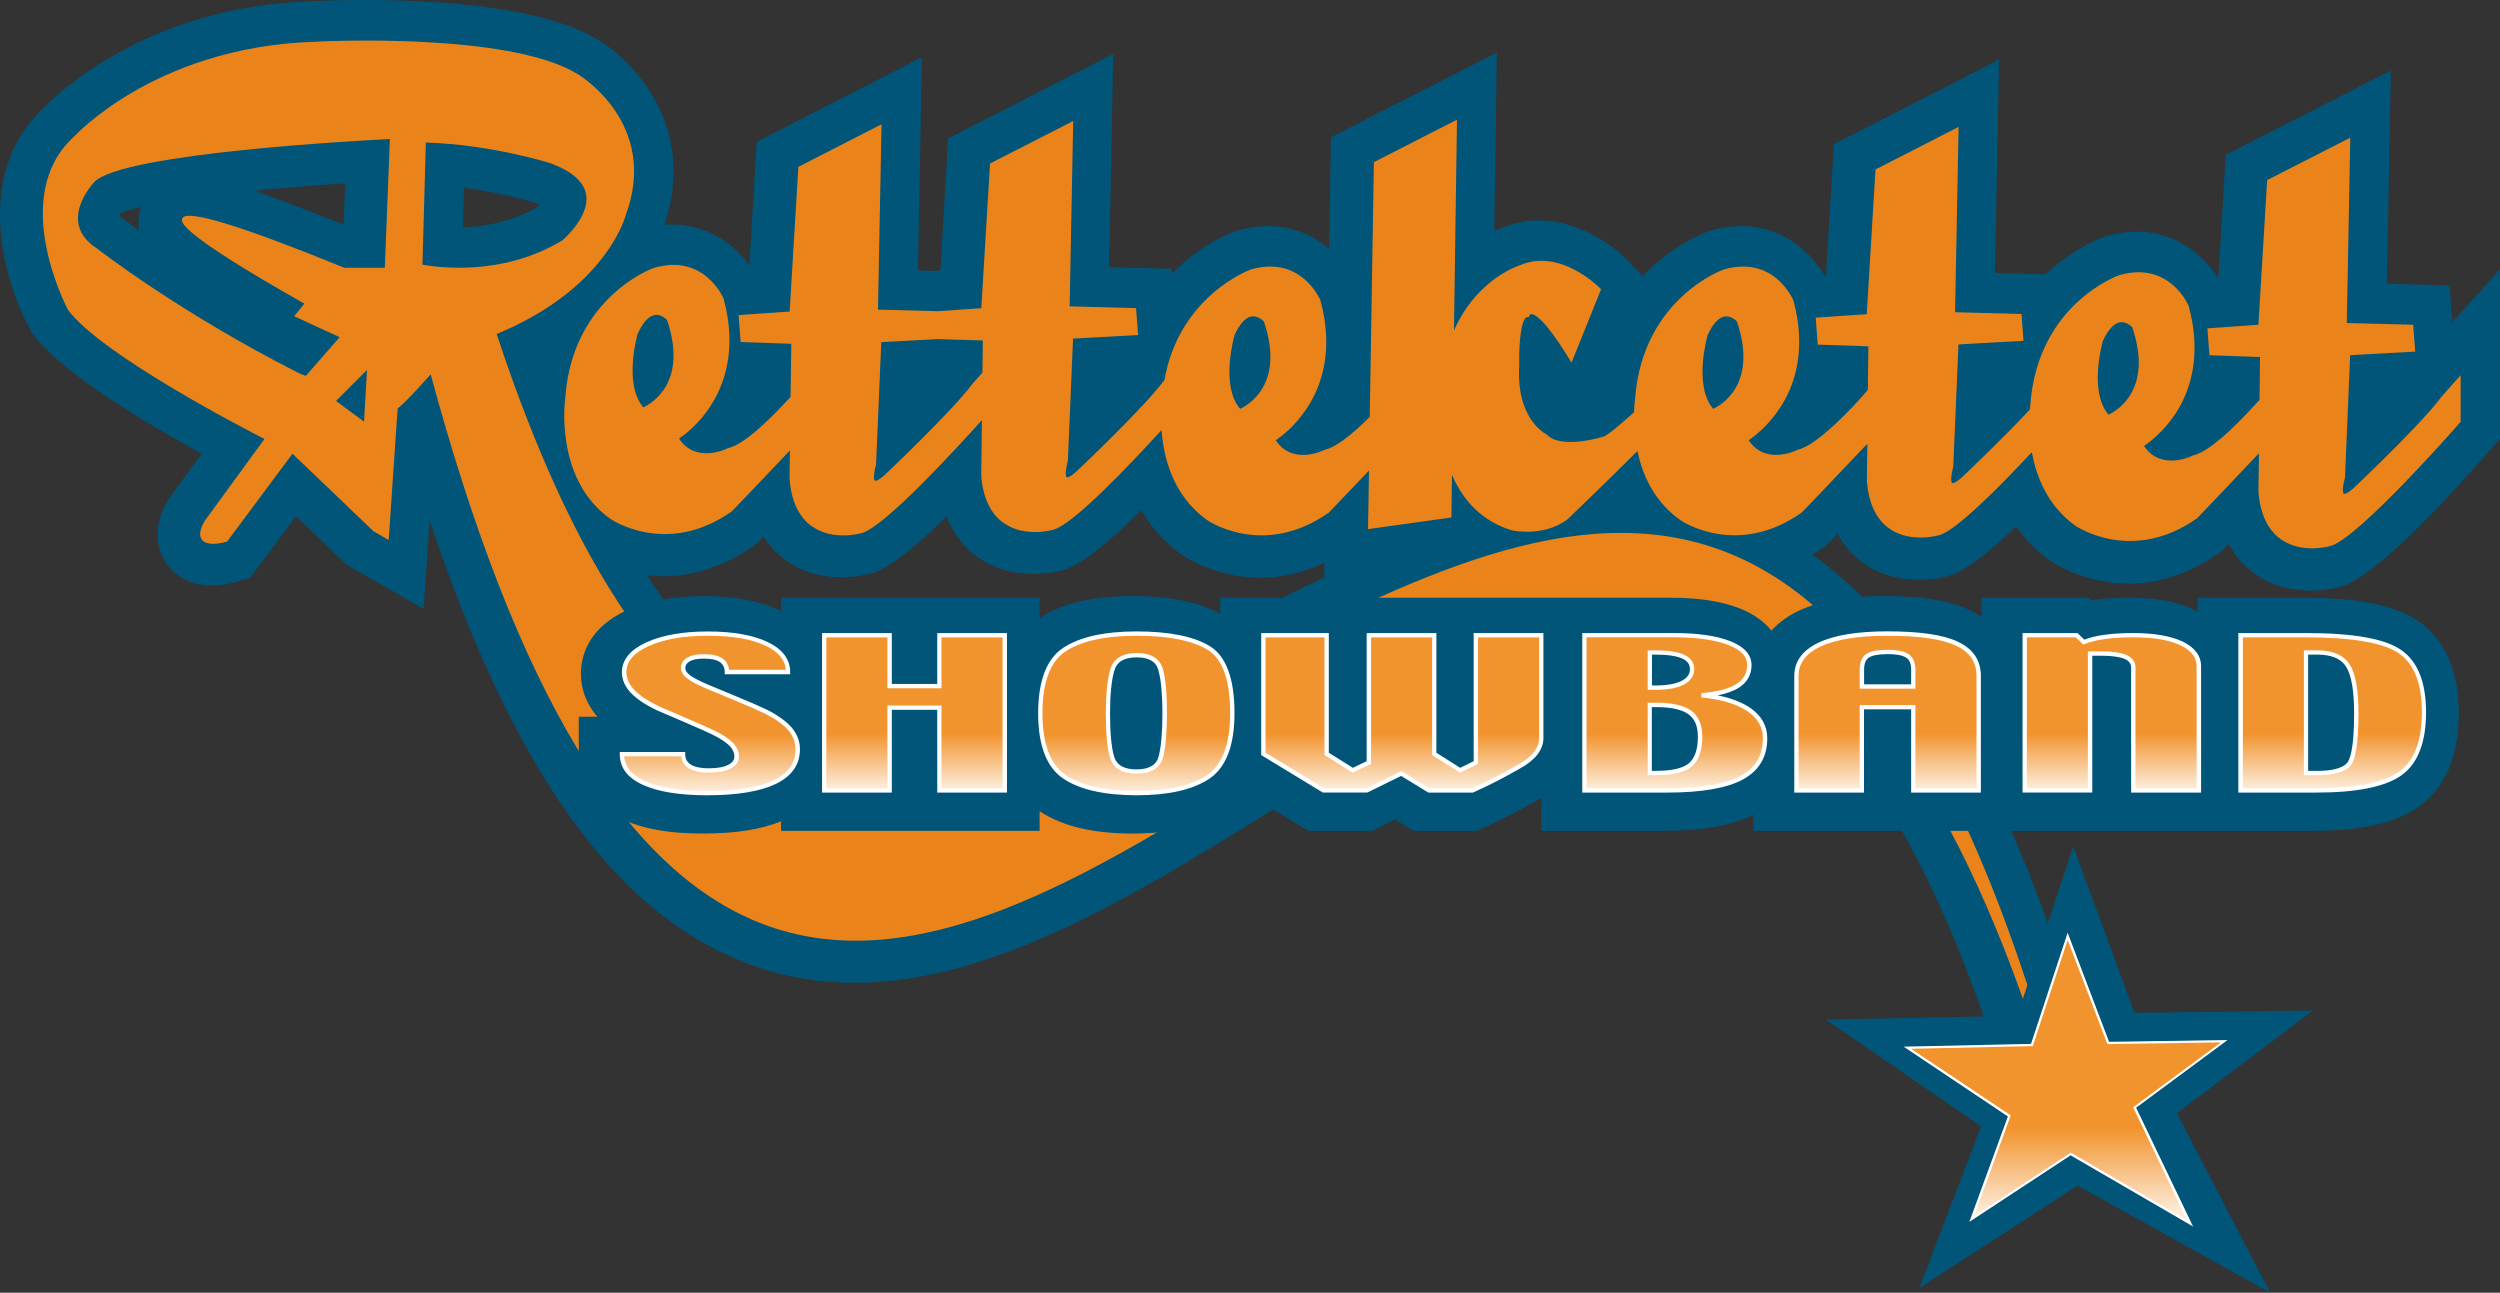 <?xml version="1.0" encoding="utf-8"?>
<!-- Generator: Adobe Illustrator 12.0.0, SVG Export Plug-In . SVG Version: 6.00 Build 51448)  -->
<!DOCTYPE svg PUBLIC "-//W3C//DTD SVG 1.1//EN" "http://www.w3.org/Graphics/SVG/1.1/DTD/svg11.dtd">
<svg  version="1.1" id="Layer_1" xmlns="http://www.w3.org/2000/svg" xmlns:xlink="http://www.w3.org/1999/xlink" width="200.001" height="103.417"
	 viewBox="0 0 200.001 103.417" overflow="visible" enable-background="new 0 0 200.001 103.417" xml:space="preserve">
<rect x="0" y="0" width="200.001" height="103.417" fill="#333333" stroke="none"/>
<g>
	<path fill="#005579" d="M196.187,25.764l-0.229-2.932l-5.008-0.131l0.324-17.06l-13.213,6.751l-0.598,9.871
		c-1.428-2.317-4.541-4.639-8.959-3.37l-0.188,0.051c-0.182,0.063-2.408,0.876-4.65,2.994l-4.064-0.103l0.324-17.06l-13.217,6.757
		l-0.633,10.571l-0.086,0.005c-1.332-2.408-4.531-4.98-9.119-3.666l-0.193,0.063c-0.193,0.068-2.822,1.013-5.248,3.575l-1.24-1.27
		c-1.73-1.77-5.732-4.28-9.859-2.647c-0.188,0.063-0.455,0.166-0.785,0.313l0.205-14.271l-13.281,6.785l-0.141,8.908
		c-1.691-1.44-4.177-2.351-7.313-1.457l-0.188,0.051c-0.188,0.074-2.687,0.973-5.052,3.387l-0.028-0.375l-5.013-0.131l0.325-17.054
		l-13.215,6.757l-0.604,10.559l-0.47,0.04l-1.338-0.04l0.327-17.054l-13.217,6.757l-0.595,9.893
		c-1.295-1.816-3.626-3.478-6.791-3.25c2.609-7.758-2.394-13.115-5.428-14.862c-6.284-3.774-21.099-3.114-22.948-3.011
		C11.714,0.558,4.508,7.565,3.44,8.681c-5.53,5.203-3.254,13.553-1.025,17.691l0.12,0.216l0.146,0.199
		c2.276,3.074,9.053,7.098,13.456,9.506l-2.547,3.49l-0.223,0.347c-1.503,2.669-0.427,4.497,0.097,5.163
		c1.164,1.452,3.208,1.924,5.456,1.252l1.093-0.324l3.669-4.924l4.064,3.893l6.147,3.518l0.479-7.081
		c6.637,19.906,14.717,31.239,25.08,35.326c13.929,5.493,28.549-3.586,42.691-12.375c13.246-8.23,25.746-16,36.408-11.806
		c9.66,3.796,17.504,17.151,23.947,40.837l6.695-1.754c-6.24-24.91-14.01-40.215-24.205-47.484c0.285-0.171,0.576-0.359,0.865-0.558
		l0.273-0.193l0.24-0.245c0.17-0.177,0.393-0.41,0.637-0.666c0.627,1.144,1.436,1.907,2.146,2.396
		c1.463,1.013,3.057,1.275,4.344,1.275c1.303,0,2.293-0.268,2.51-0.341c1.178-0.365,2.953-1.68,5.293-3.922
		c0.689,0.991,1.555,1.918,2.658,2.704c0.172,0.12,2.693,1.873,6.336,1.873c2.102,0,4.582-0.592,7.189-2.419l0.273-0.194
		l0.232-0.239c0.092-0.097,0.199-0.211,0.314-0.325c0.637,1.173,1.457,1.947,2.18,2.454c1.463,1.013,3.057,1.281,4.354,1.281
		c1.299,0,2.289-0.268,2.506-0.336c2.105-0.661,6.074-4.303,11.795-10.827l0.865-0.985V21.557L196.187,25.764z M105.987,46.176
		c-2.341,1.11-4.666,2.276-6.985,3.444c-12.614,6.334-24.528,12.318-34.786,8.06c-4.562-1.891-8.688-5.755-12.448-11.658
		c0.424,0.045,0.859,0.074,1.314,0.074c2.106,0,4.585-0.586,7.195-2.414l0.276-0.193l0.235-0.245
		c0.089-0.091,0.186-0.199,0.297-0.313c0.58,0.911,1.266,1.537,1.884,1.97c1.46,1.007,3.06,1.281,4.354,1.281
		c1.301,0,2.291-0.273,2.505-0.341c1.28-0.399,3.262-1.918,5.896-4.514c0.666,1.668,1.686,2.692,2.576,3.313
		c1.463,1.007,3.06,1.269,4.349,1.269c1.301,0,2.291-0.267,2.505-0.335c1.323-0.416,3.378-2.01,6.147-4.759
		c0.763,1.309,1.793,2.527,3.19,3.529c0.168,0.119,2.695,1.873,6.336,1.873c1.542,0,3.29-0.319,5.129-1.207l-0.018,1.178
		L105.987,46.176z M20.36,15.261c2.319-0.233,4.804-0.433,7.261-0.592l-0.132,3.301c-1.924-0.774-3.648-1.44-5.148-1.992
		C21.661,15.728,21.003,15.483,20.36,15.261z M42.893,16.616c-2.04,1.184-4.215,1.52-5.862,1.571l0.091-3.165
		c3.003,0.398,5.328,1.087,5.737,1.212c0.103,0.04,0.194,0.074,0.276,0.108C43.058,16.439,42.976,16.531,42.893,16.616z
		 M9.65,17.054c0.361-0.165,0.928-0.33,1.647-0.495c-0.241,0.677-0.284,1.309-0.145,1.901c-0.934-0.661-1.454-1.07-1.469-1.087
		L9.52,17.248C9.563,17.185,9.602,17.117,9.65,17.054z"/>
	<g>
		<path fill="#EB831B" d="M139.241,44.656c-12.021-5.51-25.541,1.275-38.62,7.843c-12.717,6.393-25.868,12.995-37.526,8.157
			c-9.486-3.939-17.128-15.044-23.363-33.937c3.958-1.628,6.395-3.694,7.815-5.311c1.915-2.174,2.441-3.95,2.484-4.104
			c2.809-7.474-3.794-11.373-3.862-11.407c-5.587-3.353-20.486-2.584-21.115-2.55C18.505,3.563,13.638,5.63,10.718,7.315
			c-3.18,1.838-4.827,3.643-4.833,3.648C0.659,15.762,5.378,24.676,5.441,24.79c2.644,3.569,14.06,9.483,15.716,10.326l-4.799,6.581
			c-0.387,0.688-0.449,1.172-0.199,1.491c0.193,0.245,0.547,0.319,0.899,0.319c0.479,0,0.953-0.137,1.045-0.16l0.054-0.011
			l5.242-7.036l6.479,6.199l1.218,0.7l0.715-10.531c0.27-0.176,0.919-0.785,2.644-2.721c6.819,25.233,15.438,39.589,26.341,43.887
			c12.398,4.895,26.299-3.752,39.744-12.107c13.349-8.294,27.146-16.872,39.339-12.079c10.701,4.2,19.184,18.283,25.93,43.039
			l0.33-0.091C159.374,65.53,150.569,49.848,139.241,44.656z M14.594,17.458c-0.139,0.285-0.483,1.036,9.754,6.836l-0.812,1.007
			l3.635,1.674l-2.707,3.097l-0.574-0.228C14.353,25.006,7.871,19.963,7.789,19.9c-0.922-0.586-1.435-1.309-1.537-2.14
			c-0.193-1.623,1.272-3.182,1.286-3.193c2.195-2.323,21.531-3.341,23.654-3.444L30.785,21.42h-3.238
			C19.293,18.056,14.947,16.724,14.594,17.458z M33.797,21.17l0.271-9.768c5.302,0.165,9.961,1.651,10.004,1.668
			c1.688,0.632,2.636,1.468,2.817,2.493c0.296,1.742-1.725,3.512-1.878,3.648C40.124,22.206,34.725,21.346,33.797,21.17z
			 M29.359,29.6l-0.236,4.132l-2.242-1.656L29.359,29.6z"/>
		<path fill="#EB831B" d="M195.286,31.78l-0.01,0.017c-1.516,2.061-6.648,6.933-6.707,6.984c-0.842,0.837-1.047,0.723-1.059,0.717
			c-0.137-0.074-0.09-0.672,0.092-1.292l0.41-9.791l5.207-0.285l-0.164-2.151l-5.311-0.137l0.279-14.829l-6.559,3.347l-0.09,0.051
			l-0.701,11.572l-4.082,0.285l0.166,2.152l4.047,0.142l-0.039,3.416c-0.9,1.024-3.74,4.121-5.301,4.451l-0.045,0.017
			c-0.102,0.057-2.561,1.247-3.893-0.769c0.402-0.273,1.547-1.11,2.527-2.601c1.092-1.679,2.15-4.525,1.047-8.584
			c-0.012-0.04-1.51-3.637-5.545-2.482c-0.068,0.023-1.668,0.592-3.357,2.152c-1.561,1.44-3.473,4.047-3.77,8.214
			c0,0-0.016,0.142-0.033,0.381c-2.096,2.26-5.123,5.134-5.164,5.163c-0.836,0.836-1.041,0.729-1.059,0.717
			c-0.131-0.074-0.084-0.671,0.092-1.292l0.416-9.791l5.201-0.285l-0.158-2.152l-5.316-0.137l0.283-14.828l-6.557,3.358
			l-0.092,0.045l-0.699,11.578l-4.082,0.279l0.16,2.158l4.053,0.137l-0.045,3.489c-1.311,1.542-4.115,4.462-5.602,4.781
			l-0.035,0.017c-0.107,0.051-2.561,1.247-3.893-0.774c0.398-0.273,1.543-1.11,2.516-2.607c1.1-1.673,2.164-4.52,1.059-8.583
			c-0.018-0.034-1.514-3.632-5.545-2.477c-0.072,0.023-1.672,0.586-3.352,2.158c-1.561,1.446-3.479,4.047-3.768,8.214
			c0,0.011-0.064,0.416-0.086,1.059c-1.572,1.412-2.176,1.833-2.385,1.93c-0.035,0.012-3.41,1.082-4.582-0.142l-0.059-0.04
			c-0.021-0.011-2.447-1.201-2.15-5.544c-0.057-1.811,0.17-3.792,0.648-3.826l0.125-0.005l0.035-0.12c0,0,0.027-0.091,0.125-0.103
			c0.188-0.034,0.961,0.148,3.068,3.592l0.176,0.291l2.361-5.869l-0.072-0.085c-0.137-0.131-3.189-3.199-6.371-1.861
			c-0.033,0.011-3.461,1.036-5.322,5.231l0.24-16.86l-6.648,3.398l-0.33,20.384c-1.561,1.554-2.801,2.459-3.588,2.624l-0.039,0.017
			c-0.102,0.051-2.562,1.247-3.891-0.774c0.401-0.273,1.545-1.11,2.52-2.607c1.092-1.673,2.162-4.52,1.053-8.583
			c-0.012-0.034-1.509-3.632-5.545-2.482c-0.054,0.017-5.738,2.066-6.937,8.857l-0.054,0.063c-1.517,2.066-6.654,6.938-6.708,6.984
			c-0.84,0.842-1.054,0.729-1.054,0.723c-0.131-0.08-0.091-0.671,0.092-1.298l0.415-9.791l5.206-0.285l-0.168-2.157l-5.309-0.137
			l0.282-14.829l-6.651,3.398l-0.7,11.578l-3.501,0.239l-4.765-0.125l0.285-14.828l-6.563,3.358l-0.091,0.051l-0.697,11.572
			l-4.085,0.285l0.165,2.151l4.051,0.143l-0.058,4.247c-1.059,1.172-3.563,3.796-4.989,4.098l-0.042,0.017
			c-0.103,0.051-2.562,1.247-3.891-0.78c0.401-0.268,1.545-1.104,2.521-2.602c1.084-1.673,2.157-4.52,1.044-8.584
			c-0.014-0.034-1.502-3.631-5.544-2.476c-0.071,0.017-1.671,0.586-3.353,2.158c-1.557,1.446-3.476,4.042-3.766,8.214
			c-0.006,0.063-0.947,6.443,3.572,9.694c0.042,0.034,4.508,3.119,9.754-0.581c0,0,2.569-2.675,4.639-4.867l-0.028,2.237
			c0.134,1.816,0.748,3.108,1.821,3.848c1.702,1.178,3.911,0.535,4.008,0.506c1.855-0.581,7.442-6.66,9.56-9.022l-0.054,4.4
			c0.131,1.81,0.748,3.108,1.821,3.848c1.702,1.178,3.911,0.529,4.008,0.506c1.604-0.501,5.954-5.061,8.598-7.958
			c0.165,2.294,0.954,5.265,3.626,7.189c0.043,0.034,4.5,3.114,9.755-0.586c0,0,1.553-1.617,3.215-3.364l-0.078,4.685l6.523-0.911
			l0.146-0.017l0.047-3.421c0.967,2.26,2.561,3.751,4.746,4.434c0.104,0.029,2.539,0.569,4.48-0.854
			c0.033-0.028,3.158-3.028,5.613-5.476c0.5,2.391,1.645,4.241,3.393,5.499c0.039,0.04,4.508,3.12,9.75-0.581
			c0.039-0.034,3.131-3.262,5.248-5.504l-0.039,2.954c0.131,1.811,0.746,3.108,1.82,3.848c1.697,1.173,3.912,0.529,4.014,0.501
			c1.361-0.427,4.713-3.78,7.365-6.631c0.33,1.85,1.207,4.246,3.461,5.874c0.047,0.029,4.504,3.108,9.758-0.581
			c0.027-0.028,2.857-2.988,4.951-5.203l-0.045,3.045c0.137,1.816,0.752,3.108,1.822,3.854c0.807,0.552,1.725,0.706,2.48,0.706
			c0.832,0,1.469-0.188,1.52-0.205c2.266-0.706,9.984-9.483,10.309-9.859l0.047-0.045v-3.74L195.286,31.78z M168.681,33.175
			c-1.615-1.907-0.455-5.869-0.455-5.886c0.422-0.922,0.9-1.44,1.389-1.508c0.041-0.006,0.074-0.006,0.115-0.006
			c0.432,0,0.773,0.324,0.854,0.41C172.284,31.205,169.308,32.884,168.681,33.175z M137.056,32.708
			c-1.611-1.901-0.451-5.863-0.451-5.886c0.416-0.917,0.895-1.44,1.385-1.508c0.045-0.006,0.078-0.006,0.119-0.006
			c0.426,0,0.768,0.324,0.848,0.416C140.653,30.75,137.681,32.417,137.056,32.708z M99.21,32.708
			c-1.614-1.901-0.45-5.863-0.45-5.886c0.416-0.917,0.894-1.44,1.383-1.508c0.043-0.006,0.077-0.006,0.12-0.006
			c0.427,0,0.769,0.324,0.851,0.416C102.815,30.75,99.839,32.417,99.21,32.708z M78.629,27.238l-0.037,2.579l-0.816,0.911
			l-0.012,0.017c-1.517,2.061-6.654,6.933-6.708,6.984c-0.84,0.837-1.048,0.729-1.059,0.729c-0.134-0.08-0.092-0.671,0.088-1.298
			l0.416-9.791l4.52-0.239L78.629,27.238z M51.463,32.588c-1.611-1.901-0.456-5.863-0.45-5.88c0.416-0.922,0.894-1.44,1.387-1.509
			c0.039-0.011,0.073-0.011,0.116-0.011c0.43,0,0.769,0.33,0.852,0.416C55.063,30.63,52.095,32.298,51.463,32.588z"/>
	</g>
	<path fill="#005579" d="M193.466,49.688c-1.844-1.281-4.822-1.879-9.363-1.879h-8.295v1.121c-0.096-0.051-0.182-0.113-0.285-0.153
		c-1.365-0.655-3.057-0.962-5.195-0.962c-0.934,0-1.816,0.051-2.631,0.148c-0.143,0.022-0.285,0.045-0.426,0.063l-0.229-0.21h-8.516
		v1.543c-0.303-0.211-0.621-0.404-0.973-0.564c-1.611-0.757-3.797-1.109-6.883-1.109c-2.863,0-5.072,0.381-6.752,1.166
		c-0.881,0.416-1.621,0.963-2.207,1.6c-0.535-0.671-1.344-1.32-2.584-1.799c-1.459-0.568-3.262-0.836-5.533-0.836h-7.514h-2.779
		H97.615v1.281c-1.735-0.945-4.035-1.412-7.019-1.412c-3.185,0-5.615,0.575-7.428,1.759v-1.628H62.485v1.076
		c-0.057-0.023-0.104-0.057-0.159-0.08c-1.585-0.757-3.561-1.122-6.036-1.122c-2.451,0-4.451,0.364-6.122,1.122
		c-3.219,1.457-3.694,3.814-3.694,5.088c0,1.253,0.455,2.437,1.314,3.438H46.3v3.113c0,2.26,1.329,4.145,3.654,5.168
		c1.619,0.718,3.669,1.064,6.273,1.064c2.601,0,4.65-0.324,6.258-0.979v0.763h20.684v-1.571c1.827,1.201,4.258,1.787,7.428,1.787
		c3.205,0,5.655-0.603,7.478-1.832c0.595-0.404,1.102-0.895,1.536-1.457l5.055,3.073h5.113l1.82-0.911l1.498,0.911h5.055
		l0.609-0.272c0.676-0.309,1.354-0.633,2.004-0.975c0.654-0.33,1.297-0.683,1.889-1.013c0.229-0.125,0.443-0.268,0.654-0.398v2.658
		h9.752c3.141,0,5.492-0.421,7.205-1.286v1.286h18.262h2.561h14.715h2.887h6.313c3.934,0,6.631-0.608,8.482-1.918
		c2.139-1.509,3.215-4.019,3.215-7.463C196.71,53.672,195.622,51.185,193.466,49.688z"/>
	<g>
		<g>
			
				<linearGradient id="XMLID_10_" gradientUnits="userSpaceOnUse" x1="1822.223" y1="-3176.459" x2="1822.223" y2="-3069.009" gradientTransform="matrix(0.119 0 0 -0.119 -159.66 -313.798)">
				<stop  offset="0" style="stop-color:#FFFFFF"/>
				<stop  offset="0.423" style="stop-color:#F2942E"/>
			</linearGradient>
			<path fill="url(#XMLID_10_)" d="M61.253,56.922c-0.534-0.256-1.42-0.643-2.666-1.161c-1.247-0.519-1.919-0.797-2.021-0.837
				c-0.748-0.318-1.252-0.592-1.522-0.814c-0.271-0.216-0.409-0.438-0.409-0.671c0-0.29,0.139-0.519,0.424-0.688
				c0.281-0.166,0.691-0.251,1.238-0.251c0.637,0,1.101,0.114,1.397,0.319c0.299,0.21,0.443,0.523,0.443,0.934h4.887
				c0-0.957-0.574-1.708-1.716-2.254s-2.707-0.819-4.693-0.819c-1.98,0-3.592,0.285-4.833,0.848c-1.246,0.564-1.87,1.315-1.87,2.248
				c0,0.547,0.223,1.054,0.666,1.521c0.444,0.473,1.136,0.928,2.063,1.372c0.214,0.091,0.92,0.404,2.124,0.916
				c1.206,0.518,1.966,0.859,2.299,1.025c0.624,0.307,1.088,0.608,1.393,0.904c0.304,0.297,0.449,0.633,0.449,1.002
				c0,0.348-0.193,0.621-0.589,0.814c-0.388,0.199-0.934,0.295-1.634,0.295c-0.691,0-1.204-0.107-1.551-0.33
				c-0.345-0.221-0.519-0.546-0.519-0.973h-4.887c0,1.014,0.601,1.787,1.799,2.322c1.198,0.529,2.875,0.797,5.006,0.797
				c2.374,0,4.173-0.301,5.405-0.888s1.85-1.469,1.85-2.624c0-0.581-0.202-1.115-0.589-1.594
				C62.83,57.868,62.173,57.395,61.253,56.922z"/>
			<path fill="#FFFFFF" d="M56.558,63.622c-2.152,0-3.862-0.268-5.072-0.808c-1.27-0.558-1.904-1.39-1.904-2.476v-0.178h5.234v0.178
				c0,0.357,0.146,0.625,0.436,0.819c0.311,0.204,0.803,0.308,1.454,0.308c0.663,0,1.189-0.092,1.549-0.279
				c0.333-0.165,0.492-0.381,0.492-0.654c0-0.324-0.131-0.609-0.401-0.883c-0.29-0.285-0.74-0.58-1.344-0.877
				c-0.324-0.164-1.102-0.506-2.285-1.019l-2.123-0.911c-0.956-0.449-1.668-0.928-2.126-1.411c-0.47-0.501-0.715-1.054-0.715-1.646
				c0-1.002,0.666-1.809,1.967-2.402c1.261-0.574,2.915-0.865,4.91-0.865c2,0,3.605,0.285,4.77,0.838
				c1.204,0.574,1.813,1.388,1.813,2.413v0.171h-5.234v-0.171c0-0.353-0.125-0.609-0.373-0.792
				c-0.265-0.193-0.706-0.289-1.295-0.289c-0.507,0-0.894,0.073-1.149,0.227c-0.228,0.137-0.339,0.309-0.339,0.541
				c0,0.171,0.116,0.354,0.339,0.535c0.256,0.205,0.754,0.467,1.482,0.78c0.097,0.04,0.774,0.318,2.021,0.837
				c1.238,0.512,2.132,0.904,2.673,1.16h0.006c0.937,0.479,1.613,0.98,2.021,1.469c0.416,0.508,0.632,1.082,0.632,1.703
				c0,1.229-0.657,2.162-1.946,2.783C60.789,63.321,58.948,63.622,56.558,63.622z M49.935,60.508
				c0.063,0.859,0.623,1.509,1.688,1.986c1.17,0.519,2.832,0.786,4.936,0.786c2.334,0,4.127-0.29,5.33-0.865
				c1.179-0.563,1.754-1.372,1.754-2.476c0-0.535-0.188-1.037-0.547-1.48c-0.376-0.455-1.019-0.922-1.912-1.377
				c-0.532-0.257-1.426-0.645-2.65-1.156c-1.246-0.518-1.918-0.797-2.023-0.837c-0.769-0.324-1.28-0.603-1.563-0.837
				c-0.313-0.256-0.473-0.529-0.473-0.803c0-0.353,0.174-0.643,0.507-0.836c0.311-0.188,0.749-0.279,1.329-0.279
				c0.678,0,1.17,0.119,1.503,0.354c0.296,0.216,0.47,0.518,0.513,0.898h4.539c-0.063-0.809-0.595-1.439-1.605-1.923
				c-1.115-0.535-2.664-0.803-4.616-0.803c-1.946,0-3.546,0.273-4.765,0.832c-1.189,0.54-1.765,1.222-1.765,2.087
				c0,0.502,0.208,0.969,0.624,1.406c0.43,0.455,1.106,0.9,2.015,1.338l2.117,0.91c1.198,0.519,1.973,0.86,2.306,1.025
				c0.638,0.313,1.121,0.632,1.432,0.945c0.333,0.33,0.507,0.705,0.507,1.121s-0.228,0.74-0.678,0.967
				c-0.415,0.205-0.99,0.319-1.71,0.319c-0.734,0-1.267-0.12-1.643-0.358c-0.345-0.223-0.547-0.541-0.586-0.945H49.935z"/>
		</g>
		<g>
			
				<linearGradient id="XMLID_11_" gradientUnits="userSpaceOnUse" x1="1960.331" y1="-3174.564" x2="1960.331" y2="-3070.09" gradientTransform="matrix(0.119 0 0 -0.119 -159.66 -313.798)">
				<stop  offset="0" style="stop-color:#FFFFFF"/>
				<stop  offset="0.423" style="stop-color:#F2942E"/>
			</linearGradient>
			<polygon fill="url(#XMLID_11_)" points="75.146,54.879 71.167,54.879 71.167,50.821 65.933,50.821 65.933,63.229 71.167,63.229 
				71.167,56.61 75.146,56.61 75.146,63.229 80.385,63.229 80.385,50.821 75.146,50.821 			"/>
			<path fill="#FFFFFF" d="M80.559,63.406H74.98v-6.62h-3.635v6.62h-5.581V50.645h5.581v4.069h3.635v-4.069h5.578V63.406z
				 M75.319,63.059h4.887V50.991h-4.887v4.07h-4.326v-4.07h-4.887v12.074h4.887v-6.621h4.326V63.059z"/>
		</g>
		<g>
			
				<linearGradient id="XMLID_12_" gradientUnits="userSpaceOnUse" x1="2109.762" y1="-3176.438" x2="2109.762" y2="-3068.939" gradientTransform="matrix(0.119 0 0 -0.119 -159.66 -313.798)">
				<stop  offset="0" style="stop-color:#FFFFFF"/>
				<stop  offset="0.423" style="stop-color:#F2942E"/>
			</linearGradient>
			<path fill="url(#XMLID_12_)" d="M96.696,51.845c-1.261-0.768-3.185-1.16-5.767-1.16c-2.562,0-4.485,0.432-5.774,1.28
				c-1.286,0.854-1.93,2.549-1.93,5.1c0,2.521,0.644,4.218,1.938,5.083s3.21,1.304,5.766,1.304c2.539,0,4.452-0.438,5.732-1.304
				c1.281-0.865,1.924-2.562,1.924-5.083C98.586,54.35,97.957,52.614,96.696,51.845z M92.883,60.514
				c-0.202,0.803-0.852,1.207-1.953,1.207c-1.053,0-1.696-0.359-1.938-1.082c-0.242-0.717-0.361-1.918-0.361-3.586
				c0-1.475,0.11-2.624,0.341-3.427c0.22-0.802,0.877-1.212,1.958-1.212c1.079,0,1.723,0.404,1.93,1.195
				c0.208,0.797,0.313,1.941,0.313,3.438C93.179,58.562,93.076,59.723,92.883,60.514z"/>
			<path fill="#FFFFFF" d="M90.93,63.622c-2.575,0-4.548-0.449-5.862-1.326c-1.338-0.898-2.016-2.658-2.016-5.23
				c0-2.602,0.678-4.366,2.007-5.242c1.31-0.865,3.281-1.31,5.871-1.31c2.602,0,4.568,0.393,5.857,1.179l0,0
				c1.307,0.801,1.973,2.6,1.973,5.361c0,2.578-0.672,4.338-2.001,5.236C95.458,63.172,93.497,63.622,90.93,63.622z M90.93,50.86
				c-2.513,0-4.423,0.422-5.678,1.247c-1.232,0.813-1.855,2.475-1.855,4.946c0,2.453,0.623,4.121,1.864,4.947
				c1.252,0.842,3.162,1.27,5.669,1.27c2.491,0,4.389-0.428,5.636-1.27c1.224-0.832,1.847-2.494,1.847-4.947
				c0-2.63-0.608-4.338-1.807-5.072l0,0C95.373,51.242,93.469,50.86,90.93,50.86z M90.93,61.891c-1.13,0-1.835-0.398-2.098-1.195
				c-0.25-0.739-0.366-1.93-0.366-3.643c0-1.485,0.116-2.658,0.347-3.473c0.248-0.888,0.962-1.338,2.123-1.338
				c1.164,0,1.87,0.445,2.106,1.321c0.213,0.813,0.318,1.981,0.318,3.489c0,1.52-0.105,2.692-0.305,3.512
				C92.825,61.442,92.114,61.891,90.93,61.891z M90.93,52.59c-1.004,0-1.585,0.354-1.793,1.082
				c-0.222,0.785-0.333,1.924-0.333,3.375c0,1.65,0.117,2.841,0.348,3.541c0.213,0.643,0.794,0.962,1.771,0.962
				c1.019,0,1.607-0.353,1.781-1.075l0,0c0.193-0.781,0.29-1.936,0.29-3.428c0-1.475-0.104-2.618-0.313-3.398
				C92.507,52.938,91.935,52.59,90.93,52.59z"/>
		</g>
		<g>
			
				<linearGradient id="XMLID_13_" gradientUnits="userSpaceOnUse" x1="2289.003" y1="-3174.564" x2="2289.003" y2="-3069.992" gradientTransform="matrix(0.119 0 0 -0.119 -159.66 -313.798)">
				<stop  offset="0" style="stop-color:#FFFFFF"/>
				<stop  offset="0.423" style="stop-color:#F2942E"/>
			</linearGradient>
			<path fill="url(#XMLID_13_)" d="M118.077,61.004l-1.27,0.614l-2.066-1.31v-9.488h-5.23v10.183l-1.287,0.614l-2.084-1.31v-9.488
				h-5.061v9.488l4.805,2.92h3.502l2.715-1.354l2.213,1.354h3.502c0.637-0.284,1.252-0.586,1.867-0.898
				c0.604-0.313,1.207-0.639,1.805-0.974c0.619-0.342,1.074-0.7,1.371-1.087c0.307-0.393,0.449-0.791,0.449-1.23v-8.23h-5.23V61.004
				z"/>
			<path fill="#FFFFFF" d="M117.849,63.406h-3.586l-0.045-0.028l-2.129-1.303l-2.709,1.331h-3.553l-4.93-2.999v-9.762h5.408v9.574
				l1.924,1.206l1.104-0.529v-10.25h5.578v9.574l1.902,1.206l1.082-0.529v-10.25h5.578v8.407c0,0.467-0.166,0.91-0.49,1.326
				c-0.318,0.404-0.797,0.78-1.428,1.127c-0.588,0.336-1.195,0.666-1.805,0.984c-0.615,0.314-1.242,0.615-1.879,0.9L117.849,63.406z
				 M114.354,63.059h3.42c0.621-0.279,1.236-0.575,1.822-0.883c0.609-0.307,1.213-0.637,1.799-0.973
				c0.586-0.325,1.041-0.678,1.326-1.043c0.273-0.357,0.41-0.717,0.41-1.109v-8.06h-4.885v10.121l-1.445,0.706l-2.23-1.411v-9.416
				h-4.885v10.121l-1.48,0.706l-2.248-1.411v-9.416h-4.714v9.221l4.681,2.847h3.408l2.773-1.378L114.354,63.059z"/>
		</g>
		<g>
			
				<linearGradient id="XMLID_14_" gradientUnits="userSpaceOnUse" x1="2472.409" y1="-3174.711" x2="2472.409" y2="-3070.14" gradientTransform="matrix(0.119 0 0 -0.119 -159.66 -313.798)">
				<stop  offset="0" style="stop-color:#FFFFFF"/>
				<stop  offset="0.423" style="stop-color:#F2942E"/>
			</linearGradient>
			<path fill="url(#XMLID_14_)" d="M139.872,56.757c-0.881-0.598-2.135-0.968-3.738-1.127c1.297-0.103,2.254-0.353,2.873-0.751
				c0.621-0.398,0.939-0.951,0.939-1.668c0-0.752-0.535-1.343-1.611-1.759c-1.074-0.421-2.537-0.625-4.395-0.625h-7.188v12.419
				h6.643c2.691,0,4.672-0.342,5.926-1.014c1.252-0.672,1.877-1.725,1.877-3.158C141.198,58.124,140.761,57.355,139.872,56.757z
				 M131.989,52.204h0.398c1.02,0,1.764,0.107,2.254,0.324c0.484,0.217,0.729,0.553,0.729,1.02c0,0.461-0.25,0.819-0.752,1.075
				c-0.5,0.268-1.223,0.394-2.18,0.394h-0.449V52.204z M135.245,61.174c-0.502,0.449-1.445,0.678-2.813,0.678h-0.443v-5.453h0.5
				c1.252,0,2.152,0.199,2.699,0.604c0.547,0.398,0.818,1.041,0.818,1.93C136.007,59.979,135.757,60.725,135.245,61.174z"/>
			<path fill="#FFFFFF" d="M133.396,63.406h-6.814V50.645h7.359c1.867,0,3.371,0.216,4.457,0.638
				c1.139,0.443,1.727,1.092,1.727,1.923c0,0.773-0.348,1.383-1.02,1.816c-0.422,0.267-0.99,0.466-1.697,0.608
				c1.049,0.205,1.902,0.529,2.574,0.974c0.934,0.631,1.4,1.457,1.4,2.459c0,1.496-0.66,2.602-1.971,3.307
				C138.126,63.059,136.11,63.406,133.396,63.406z M126.929,63.059h6.467c2.646,0,4.615-0.336,5.84-0.99
				c1.207-0.645,1.793-1.629,1.793-3.006c0-0.895-0.41-1.605-1.252-2.175c-0.854-0.575-2.09-0.944-3.666-1.093v-0.348
				c1.264-0.096,2.209-0.347,2.801-0.729c0.574-0.363,0.859-0.865,0.859-1.52c0-0.684-0.496-1.207-1.504-1.599
				c-1.053-0.41-2.51-0.615-4.33-0.615h-7.014v12.074H126.929z M132.433,62.017h-0.615v-5.8h0.672c1.311,0,2.221,0.21,2.801,0.631
				c0.592,0.428,0.895,1.127,0.895,2.078c0,1.093-0.279,1.89-0.814,2.373C134.823,61.79,133.868,62.017,132.433,62.017z
				 M132.159,61.67h0.273c1.32,0,2.232-0.211,2.699-0.627s0.699-1.121,0.699-2.111c0-0.837-0.244-1.43-0.758-1.793
				c-0.512-0.376-1.383-0.57-2.596-0.57h-0.33v5.102H132.159z M132.438,55.186h-0.621v-3.158h0.57c1.059,0,1.811,0.113,2.322,0.34
				c0.547,0.245,0.83,0.638,0.83,1.167s-0.283,0.945-0.842,1.24C134.175,55.049,133.411,55.186,132.438,55.186z M132.159,54.838
				h0.279c0.916,0,1.629-0.125,2.1-0.375c0.445-0.228,0.656-0.529,0.656-0.928c0-0.387-0.199-0.666-0.621-0.854
				c-0.455-0.211-1.195-0.313-2.186-0.313h-0.229V54.838z"/>
		</g>
		<g>
			
				<linearGradient id="XMLID_15_" gradientUnits="userSpaceOnUse" x1="2615.812" y1="-3174.613" x2="2615.812" y2="-3068.939" gradientTransform="matrix(0.119 0 0 -0.119 -159.66 -313.798)">
				<stop  offset="0" style="stop-color:#FFFFFF"/>
				<stop  offset="0.423" style="stop-color:#F2942E"/>
			</linearGradient>
			<path fill="url(#XMLID_15_)" d="M156.567,51.504c-1.16-0.546-3.016-0.819-5.566-0.819c-2.367,0-4.178,0.295-5.424,0.882
				c-1.248,0.581-1.861,1.422-1.861,2.522v9.146h5.236v-6.66h4.109v6.66h5.236v-9.146C158.298,52.909,157.718,52.044,156.567,51.504
				z M153.062,54.924h-4.109v-1.36c0-0.523,0.143-0.894,0.443-1.099c0.297-0.205,0.844-0.318,1.645-0.318
				c0.725,0,1.254,0.113,1.555,0.324c0.313,0.217,0.467,0.58,0.467,1.093V54.924z"/>
			<path fill="#FFFFFF" d="M158.47,63.406h-5.578v-6.659h-3.77v6.659h-5.578v-9.329c0-1.162,0.654-2.066,1.965-2.675
				c1.258-0.598,3.107-0.894,5.492-0.894c2.563,0,4.463,0.272,5.635,0.831c1.219,0.574,1.834,1.491,1.834,2.738V63.406z
				 M153.233,63.059h4.889v-8.982c0-1.11-0.535-1.907-1.633-2.419c-1.127-0.535-2.973-0.797-5.488-0.797
				c-2.334,0-4.133,0.291-5.352,0.859c-1.184,0.558-1.764,1.326-1.764,2.369v8.977h4.891v-6.66h4.457V63.059z M153.233,55.095
				h-4.457v-1.531c0-0.581,0.176-0.996,0.512-1.235c0.324-0.238,0.898-0.347,1.748-0.347c0.773,0,1.309,0.12,1.662,0.353
				c0.352,0.25,0.535,0.666,0.535,1.229V55.095z M149.122,54.749h3.77v-1.185c0-0.456-0.125-0.769-0.389-0.944
				c-0.283-0.193-0.773-0.291-1.463-0.291c-0.762,0-1.279,0.098-1.541,0.285c-0.252,0.176-0.371,0.489-0.371,0.961v1.174H149.122z"
				/>
		</g>
		<g>
			
				<linearGradient id="XMLID_16_" gradientUnits="userSpaceOnUse" x1="2766.812" y1="-3174.564" x2="2766.812" y2="-3069.992" gradientTransform="matrix(0.119 0 0 -0.119 -159.66 -313.798)">
				<stop  offset="0" style="stop-color:#FFFFFF"/>
				<stop  offset="0.423" style="stop-color:#F2942E"/>
			</linearGradient>
			<path fill="url(#XMLID_16_)" d="M174.511,51.476c-0.922-0.444-2.209-0.666-3.848-0.666c-0.814,0-1.555,0.045-2.232,0.131
				c-0.684,0.091-1.252,0.233-1.725,0.427l-0.574-0.558h-4.156v12.419h5.236V52.284h0.924c0.875,0,1.52,0.091,1.93,0.278
				c0.402,0.188,0.607,0.467,0.607,0.831v9.836h5.232v-9.927C175.899,52.528,175.433,51.919,174.511,51.476z"/>
			<path fill="#FFFFFF" d="M176.069,63.406h-5.578V53.393c0-0.296-0.164-0.518-0.5-0.672c-0.389-0.17-1.008-0.262-1.855-0.262
				h-0.752v10.946h-5.578V50.645h4.395l0.545,0.529c0.467-0.183,1.02-0.313,1.662-0.398c0.684-0.091,1.447-0.131,2.256-0.131
				c1.662,0,2.982,0.228,3.938,0.677l0,0c0.986,0.473,1.486,1.138,1.486,1.986v10.099H176.069z M170.839,63.059h4.889v-9.757
				c0-0.712-0.42-1.258-1.285-1.673c-0.9-0.433-2.176-0.644-3.779-0.644c-0.797,0-1.537,0.041-2.209,0.131
				c-0.672,0.08-1.23,0.223-1.686,0.41l-0.102,0.04l-0.615-0.581h-3.904v12.074h4.883V52.112h1.105c0.904,0,1.553,0.097,1.992,0.291
				c0.586,0.268,0.711,0.684,0.711,0.99V63.059z"/>
		</g>
		<g>
			
				<linearGradient id="XMLID_17_" gradientUnits="userSpaceOnUse" x1="2915.322" y1="-3174.613" x2="2915.322" y2="-3070.09" gradientTransform="matrix(0.119 0 0 -0.119 -159.66 -313.798)">
				<stop  offset="0" style="stop-color:#FFFFFF"/>
				<stop  offset="0.423" style="stop-color:#F2942E"/>
			</linearGradient>
			<path fill="url(#XMLID_17_)" d="M192.009,52.142c-1.264-0.883-3.803-1.32-7.588-1.32h-5.174v12.414h6.078
				c3.188,0,5.42-0.449,6.684-1.344c1.264-0.898,1.9-2.532,1.9-4.912C193.921,54.634,193.284,53.018,192.009,52.142z
				 M187.829,61.237c-0.455,0.41-1.264,0.609-2.436,0.609h-0.91v-9.648h0.91c1.184,0,1.998,0.341,2.436,1.042
				c0.445,0.7,0.672,1.981,0.672,3.843C188.501,59.45,188.286,60.827,187.829,61.237z"/>
			<path fill="#FFFFFF" d="M185.325,63.406h-6.256V50.645h5.352c3.865,0,6.375,0.444,7.684,1.36c1.314,0.91,1.98,2.583,1.98,4.968
				c0,2.432-0.666,4.133-1.98,5.061C190.819,62.945,188.536,63.406,185.325,63.406z M179.423,63.059h5.914
				c3.131,0,5.34-0.444,6.58-1.315c1.219-0.859,1.834-2.464,1.834-4.781c0-2.266-0.615-3.837-1.822-4.685
				c-1.236-0.859-3.758-1.292-7.492-1.292h-5.008v12.074H179.423z M185.394,62.017h-1.082v-9.989h1.082
				c1.24,0,2.105,0.38,2.584,1.131c0.473,0.734,0.701,2.021,0.701,3.939c0,2.425-0.246,3.825-0.734,4.269l0,0
				C187.454,61.812,186.624,62.017,185.394,62.017z M184.653,61.67h0.74c1.127,0,1.902-0.194,2.311-0.564l0,0
				c0.285-0.256,0.627-1.166,0.627-4.019c0-1.815-0.217-3.085-0.643-3.751c-0.404-0.644-1.186-0.968-2.295-0.968h-0.74V61.67z"/>
		</g>
	</g>
	<g>
		<polygon fill="#005579" points="165.858,67.709 161.384,81.256 146.071,81.57 158.491,90.108 153.552,103.036 166.21,94.85 
			181.614,103.417 174.157,89.067 185.04,80.841 170.765,81.03 		"/>
		<g>
			<path fill="#FFFFFF" d="M175.45,98.124l-9.803-5.698l-8.1,5.327l3.084-8.436l-8.338-5.584l10.188-0.222l2.932-8.892l3.314,8.727
				l9.477-0.143l-7.314,5.414L175.45,98.124z M165.675,91.987l8.818,5.162l-4.082-8.617l6.729-4.964l-8.686,0.131l-0.047-0.103
				l-2.982-7.844l-2.676,8.1l-9.289,0.211l7.627,5.078l-2.789,7.719L165.675,91.987z"/>
		</g>
	</g>
	
		<linearGradient id="XMLID_18_" gradientUnits="userSpaceOnUse" x1="2735.97" y1="-3464.248" x2="2735.97" y2="-3275.315" gradientTransform="matrix(0.119 0 0 -0.119 -159.66 -313.798)">
		<stop  offset="0" style="stop-color:#FFFFFF"/>
		<stop  offset="0.362" style="stop-color:#F2942E"/>
	</linearGradient>
	<polygon fill="url(#XMLID_18_)" points="165.413,75.195 162.624,83.688 152.88,83.904 160.86,89.232 157.923,97.309 
		165.665,92.209 174.972,97.633 170.651,88.583 177.675,83.391 168.591,83.528 	"/>
</g>
</svg>
